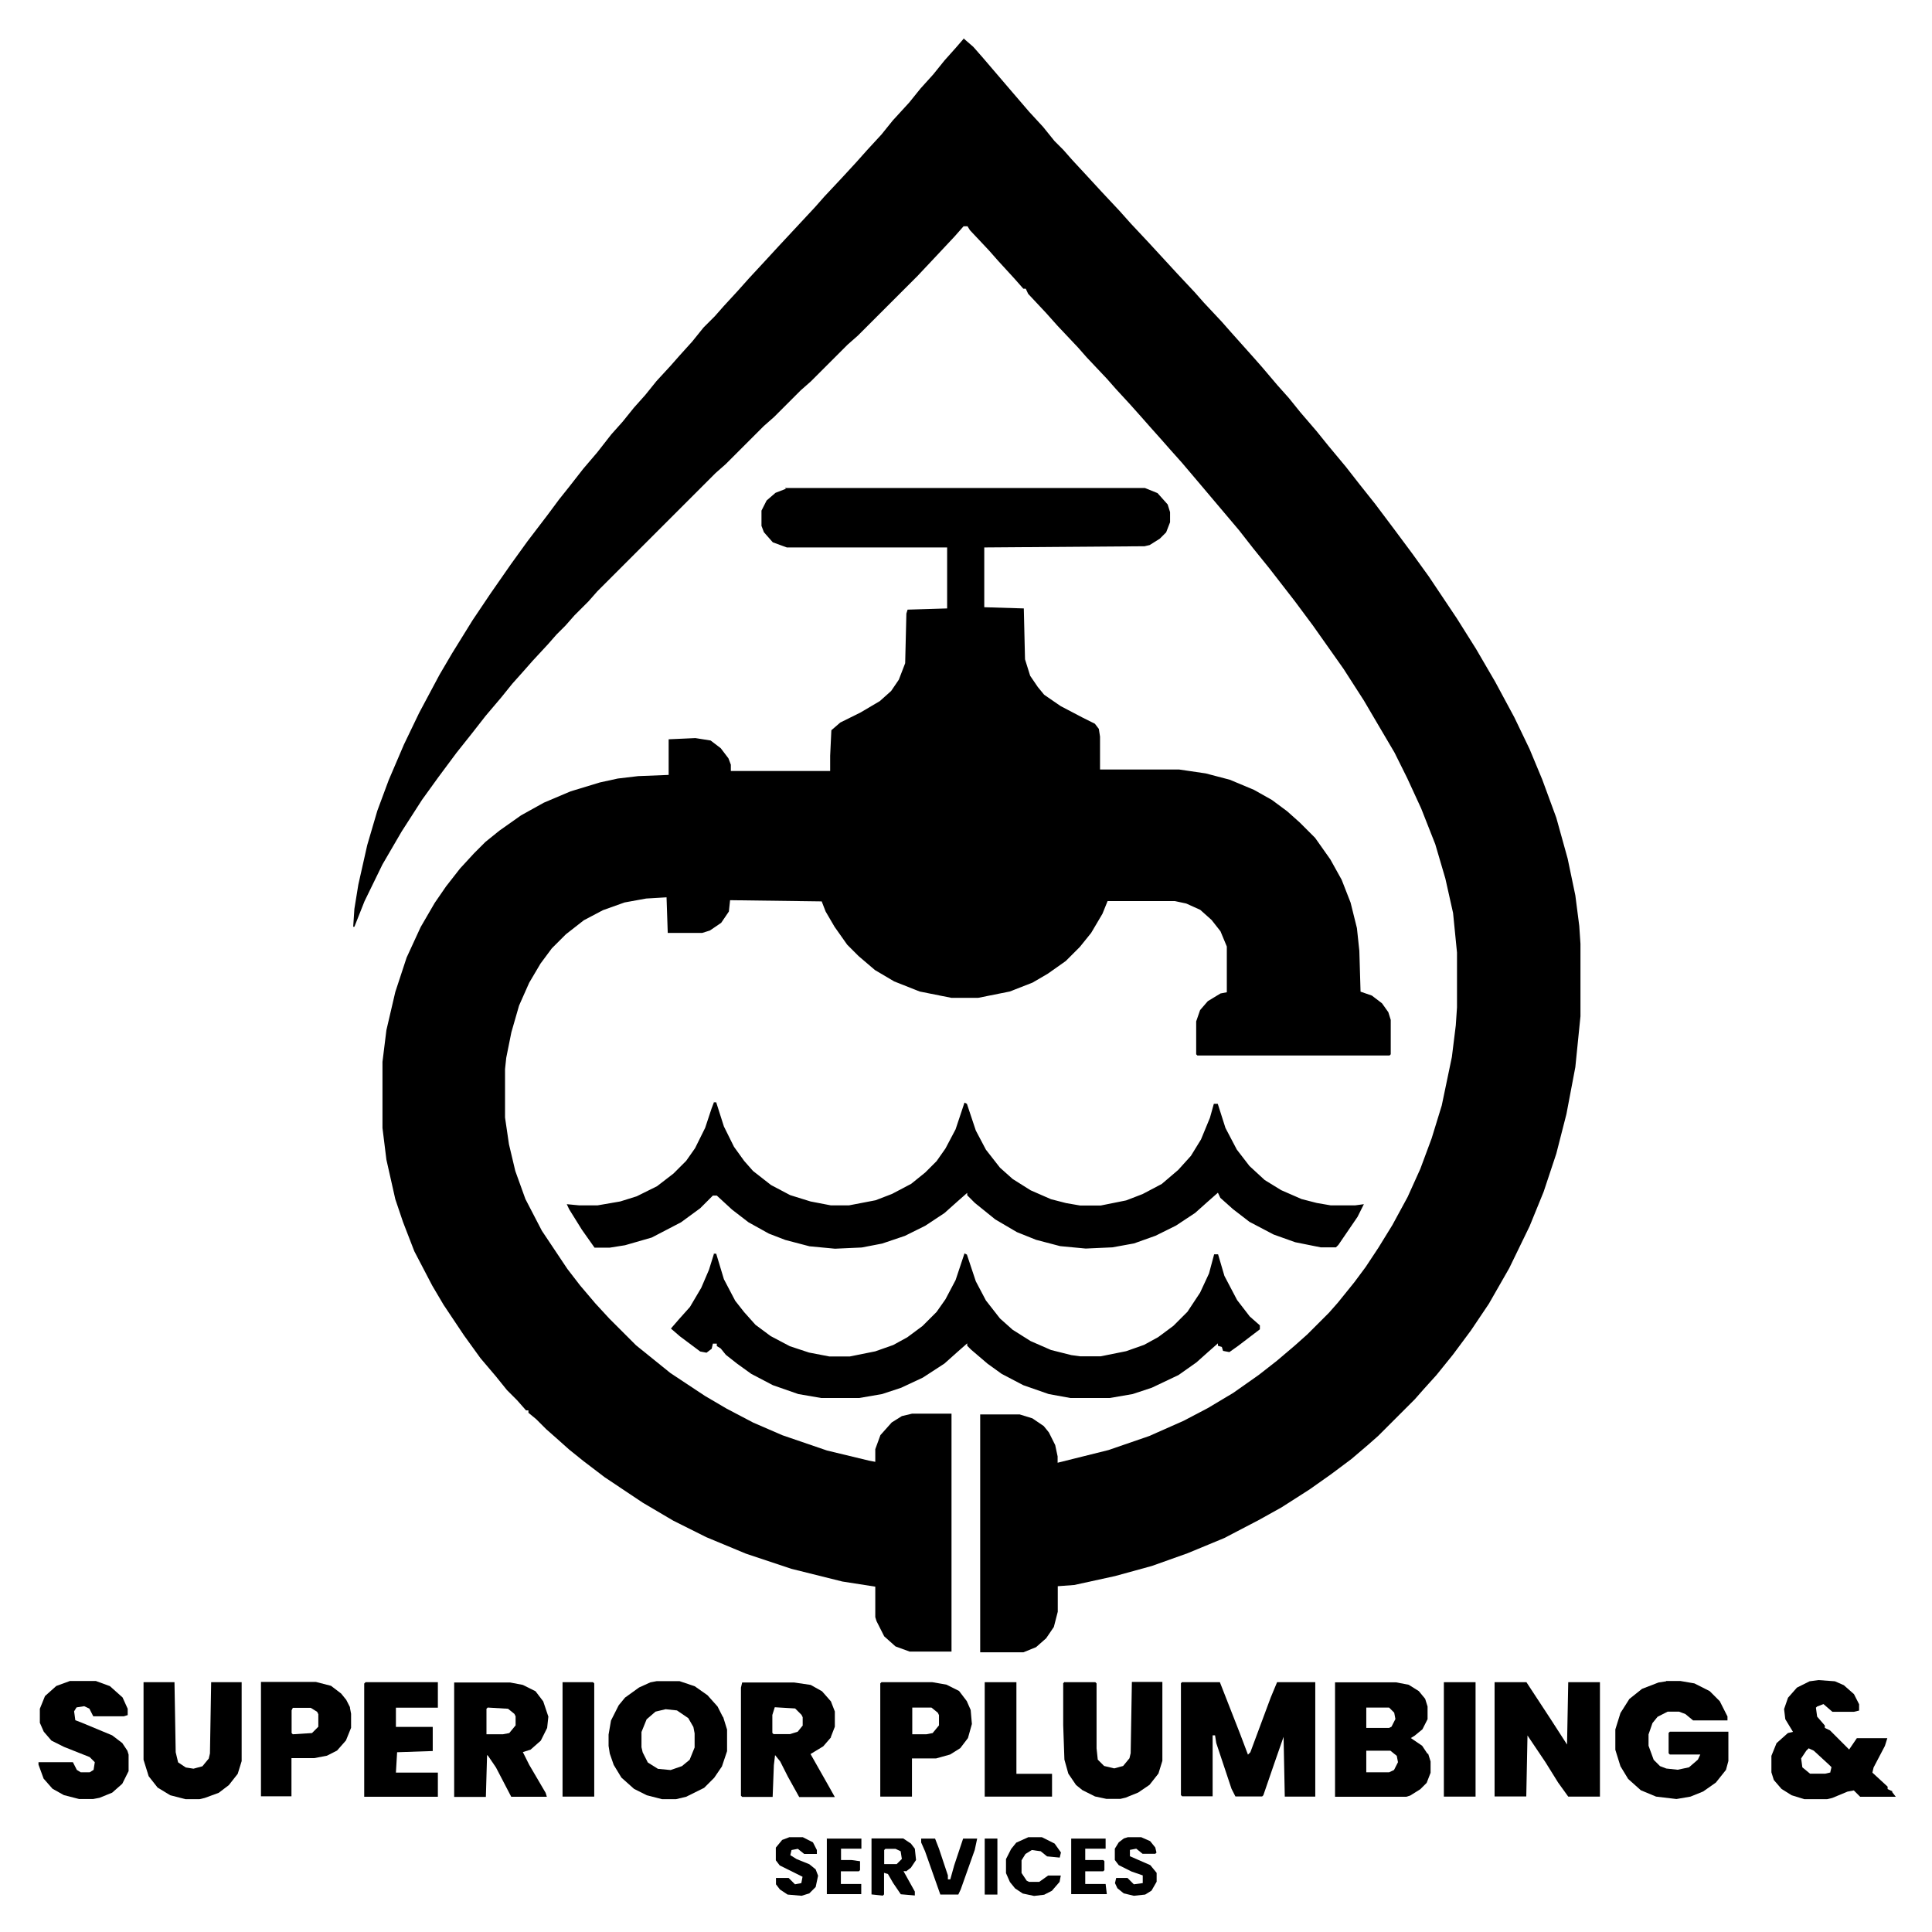 <?xml version="1.0" encoding="UTF-8"?>
<svg xmlns="http://www.w3.org/2000/svg" version="1.1" viewBox="0 0 1280 1280">
  <!-- Generator: Adobe Illustrator 28.6.0, SVG Export Plug-In . SVG Version: 1.2.0 Build 709)  -->
  <g>
    <g id="Layer_1">
      <g id="Layer_1-2" data-name="Layer_1">
        <path d="M520,323.3h238.5l8.4,3.4,6.7,7.5,1.6,5.1v6.7l-2.6,6.7-4.2,4.2-6.7,4.2-3.4.8-106.2.8v39.6l26.2.8.8,33.7,3.4,10.9,5.1,7.5,4.2,5.1,10.9,7.5,14.3,7.5,8.4,4.2,2.6,3.4.8,5.1v21.8h52.3l17.7,2.6,16,4.2,16,6.7,11.9,6.7,10.1,7.5,8.4,7.5,10.1,10.1,10.1,14.3,7.5,13.5,5.9,15.1,4.2,16.9,1.6,15.1.8,27,7.5,2.6,6.7,5.1,4.2,5.9,1.6,5.1v22.8l-.8.8h-127.3l-.8-.8v-21.8l2.6-7.5,5.1-5.9,8.4-5.1,4.2-.8v-30.3l-4.2-10.1-5.9-7.5-7.5-6.7-9.3-4.2-7.5-1.6h-44.6l-3.4,8.4-7.5,12.7-7.5,9.3-9.3,9.3-11.9,8.4-10.1,5.9-15.1,5.9-21,4.2h-17.7l-21-4.2-16.9-6.7-12.7-7.5-10.9-9.3-7.5-7.5-8.4-11.9-5.9-10.1-2.6-6.7-60.7-.8-.8,7.5-5.1,7.5-7.5,5.1-5.1,1.6h-22.8l-.8-23.6-13.5.8-14.3,2.6-14.3,5.1-12.7,6.7-11.9,9.3-9.3,9.3-7.5,10.1-7.5,12.7-6.7,15.1-5.1,17.7-3.4,16.9-.8,7.5v32.1l2.6,17.7,4.2,17.7,6.7,18.6,10.9,21,16.9,25.3,8.4,10.9,10.1,11.9,9.3,10.1,17.7,17.7,9.3,7.5,13.5,10.9,22.8,15.1,14.3,8.4,17.7,9.3,19.4,8.4,29.5,10.1,27.8,6.7,4.2.8v-8.4l3.4-9.3,7.5-8.4,6.7-4.2,6.7-1.6h26.2v157.6h-27.8l-9.3-3.4-7.5-6.7-5.1-10.1-.8-2.6v-20.2l-21.8-3.4-33.7-8.4-30.3-10.1-26.2-10.9-21.8-10.9-20.2-11.9-25.3-16.9-14.3-10.9-9.3-7.5-8.4-7.5-6.7-5.9-6.7-6.7-5.1-4.2v-1.6h-1.6l-5.9-6.7-6.7-6.7-7.5-9.3-10.1-11.9-10.9-15.1-13.5-20.2-7.5-12.7-11.9-22.8-7.5-19.4-5.1-15.1-5.9-26.2-2.6-21v-43.8l2.6-21,5.9-25.3,7.5-22.8,9.3-20.2,9.3-16,7.5-10.9,9.3-11.9,9.3-10.1,7.5-7.5,9.3-7.5,14.3-10.1,15.1-8.4,17.7-7.5,19.4-5.9,11.9-2.6,13.5-1.6,20.2-.8v-23.6l17.7-.8,10.1,1.6,6.7,5.1,5.1,6.7,1.6,4.2v4.2h65.8v-10.1l.8-16.9,5.9-5.1,13.5-6.7,12.7-7.5,7.5-6.7,5.1-7.5,4.2-10.9.8-32.9.8-2.6,26.2-.8v-40.4h-106.2l-9.3-3.4-5.9-6.7-1.6-4.2v-10.1l3.4-6.7,5.9-5.1,6.7-2.6h.3Z"/>
        <path d="M638.9,25.9l5.9,5.1,5.9,6.7,20.2,23.6,10.9,12.7,9.3,10.1,7.5,9.3,5.9,5.9,5.9,6.7,10.1,10.9,9.3,10.1,11.9,12.7,7.5,8.4,11.9,12.7,18.6,20.2,11.9,12.7,5.9,6.7,11.9,12.7,5.9,6.7,15.1,16.9,5.9,6.7,10.1,11.9,7.5,8.4,7.5,9.3,10.9,12.7,7.5,9.3,11.9,14.3,9.3,11.9,10.1,12.7,12.7,16.9,11.9,16,10.9,15.1,18.6,27.8,12.7,20.2,12.7,21.8,12.7,23.6,10.1,21,8.4,20.2,9.3,25.3,7.5,27,5.1,24.4,2.6,20.2.8,11.9v48l-3.4,33.7-5.9,31.1-6.7,26.2-8.4,25.3-9.3,22.8-13.5,27.8-13.5,23.6-11.9,17.7-11.9,16-10.9,13.5-8.4,9.3-5.9,6.7-24.4,24.4-6.7,5.9-10.9,9.3-13.5,10.1-14.3,10.1-18.6,11.9-15.1,8.4-22.8,11.9-24.4,10.1-23.6,8.4-24.4,6.7-27,5.9-10.9.8v16.9l-2.6,10.1-5.1,7.5-6.7,5.9-8.4,3.4h-28.6v-157.6h26.2l8.4,2.6,7.5,5.1,3.4,4.2,4.2,8.4,1.6,7.5v4.2l33.7-8.4,27-9.3,22.8-10.1,16-8.4,16.9-10.1,16.9-11.9,11.9-9.3,11.9-10.1,8.4-7.5,14.3-14.3,5.9-6.7,10.9-13.5,7.5-10.1,8.4-12.7,9.3-15.1,10.1-18.6,8.4-18.6,7.5-20.2,6.7-21.8,6.7-32.1,2.6-21,.8-11.9v-36.3l-2.6-26.2-5.1-22.8-6.7-22.8-9.3-23.6-9.3-20.2-8.4-16.9-11.9-20.2-8.4-14.3-13.5-21-20.2-28.6-11.9-16-16.9-21.8-10.9-13.5-9.3-11.9-27.8-32.9-10.1-11.9-7.5-8.4-5.9-6.7-7.5-8.4-5.9-6.7-7.5-8.4-9.3-10.1-5.9-6.7-13.5-14.3-5.9-6.7-13.5-14.3-7.5-8.4-11.9-12.7-1.6-3.4h-1.6l-5.9-6.7-10.9-11.9-5.9-6.7-12.7-13.5-1.6-2.6h-2.6l-5.9,6.7-11.9,12.7-12.7,13.5-39.6,39.6-6.7,5.9-24.4,24.4-6.7,5.9-17.7,17.7-6.7,5.9-25.3,25.3-6.7,5.9-78.3,78.3-5.9,6.7-9.3,9.3-5.9,6.7-5.9,5.9-5.9,6.7-10.1,10.9-5.9,6.7-7.5,8.4-7.5,9.3-10.1,11.9-9.3,11.9-10.1,12.7-11.9,16-10.9,15.1-13.5,21-12.7,21.8-11.9,24.4-6.7,16.9h-.8l.8-11.9,2.6-16,5.9-26.2,6.7-22.8,7.5-20.2,10.1-23.6,10.1-21,13.5-25.3,8.4-14.3,13.5-21.8,11.9-17.7,13.5-19.4,10.9-15.1,13.5-17.7,7.5-10.1,6.7-8.4,9.3-11.9,9.3-10.9,9.3-11.9,7.5-8.4,7.5-9.3,7.5-8.4,7.5-9.3,9.3-10.1,5.9-6.7,8.4-9.3,7.5-9.3,7.5-7.5,5.9-6.7,9.3-10.1,7.5-8.4,10.1-10.9,9.3-10.1,24.4-26.2,5.9-6.7,11.9-12.7,9.3-10.1,7.5-8.4,9.3-10.1,7.5-9.3,10.9-11.9,7.5-9.3,8.4-9.3,7.5-9.3,7.5-8.4,5.1-5.9v-.4Z"/>
        <path d="M472.9,730.3h1.6l5.1,16,6.7,13.5,6.7,9.3,5.9,6.7,11.9,9.3,12.7,6.7,13.5,4.2,13.5,2.6h11.9l17.7-3.4,10.9-4.2,12.7-6.7,9.3-7.5,7.5-7.5,5.9-8.4,6.7-12.7,5.9-17.7,1.6.8,5.9,17.7,6.7,12.7,9.3,11.9,8.4,7.5,11.9,7.5,13.5,5.9,10.1,2.6,9.3,1.6h13.5l16.9-3.4,10.9-4.2,12.7-6.7,10.9-9.3,8.4-9.3,6.7-10.9,5.9-14.3,2.6-9.3h2.6l5.1,16,7.5,14.3,8.4,10.9,10.1,9.3,10.9,6.7,13.5,5.9,10.1,2.6,9.3,1.6h16l5.9-.8-4.2,8.4-12.7,18.6-1.6,1.6h-10.1l-16.9-3.4-14.3-5.1-16-8.4-10.9-8.4-8.4-7.5-1.6-3.4-6.7,5.9-8.4,7.5-12.7,8.4-13.5,6.7-14.3,5.1-14.3,2.6-17.7.8-16.9-1.6-16-4.2-12.7-5.1-14.3-8.4-13.5-10.9-5.1-5.1v-1.6l-6.7,5.9-8.4,7.5-12.7,8.4-13.5,6.7-15.1,5.1-13.5,2.6-17.7.8-16.9-1.6-16-4.2-10.9-4.2-13.5-7.5-10.9-8.4-10.1-9.3h-2.6l-8.4,8.4-12.7,9.3-19.4,10.1-17.7,5.1-10.1,1.6h-10.1l-8.4-11.9-8.4-13.5-1.6-3.4,8.4.8h11.9l15.1-2.6,10.9-3.4,13.5-6.7,10.9-8.4,8.4-8.4,5.9-8.4,6.7-13.5,4.2-12.7,1.6-4.2-.7-.7Z"/>
        <path d="M472.9,830.6h1.6l5.1,16.9,7.5,14.3,5.9,7.5,7.5,8.4,10.1,7.5,12.7,6.7,12.7,4.2,13.5,2.6h13.5l16.9-3.4,11.9-4.2,9.3-5.1,10.1-7.5,9.3-9.3,5.9-8.4,6.7-12.7,5.9-17.7,1.6.8,5.9,17.7,6.7,12.7,9.3,11.9,8.4,7.5,11.9,7.5,13.5,5.9,13.5,3.4,5.9.8h13.5l16.9-3.4,11.9-4.2,9.3-5.1,10.1-7.5,9.3-9.3,8.4-12.7,5.9-12.7,3.4-12.7h2.6l4.2,14.3,8.4,16,8.4,10.9,6.7,5.9v2.6l-14.3,10.9-5.9,4.2-4.2-.8-.8-2.6-2.6-.8v-1.6l-6.7,5.9-7.5,6.7-11.9,8.4-17.7,8.4-12.7,4.2-15.1,2.6h-26.2l-14.3-2.6-16.9-5.9-14.3-7.5-9.3-6.7-10.9-9.3-2.6-2.6v-1.6l-6.7,5.9-8.4,7.5-14.3,9.3-14.3,6.7-12.7,4.2-15.1,2.6h-25.3l-15.1-2.6-16.9-5.9-14.3-7.5-9.3-6.7-7.5-5.9-3.4-4.2-2.6-1.6v-1.6h-2.6l-.8,3.4-3.4,2.6-4.2-.8-13.5-10.1-5.9-5.1,5.1-5.9,7.5-8.4,7.5-12.7,5.1-11.9,3.4-10.9-.5.3Z"/>
        <path d="M782.9,1114.5h25.3l13.5,34.5,5.1,13.5,1.6-1.6,13.5-36.3,4.2-10.1h25.3v75.8h-20.2l-.8-39.6-5.9,16.9-7.5,21.8-.8.8h-17.7l-2.6-5.1-10.1-30.3-.8-5.1h-1.6v40.4h-20.2l-.8-.8v-74.1l.8-.8-.3.3Z"/>
        <path d="M990.3,1114.5h21l16,24.4,10.9,16.9.8-41.3h21v75.8h-21l-6.7-9.3-8.4-13.5-11.9-17.7-.8,40.4h-21v-75.8Z"/>
        <path d="M1104,1113.7h9.3l9.3,1.6,10.1,5.1,6.7,6.7,5.1,10.1v2.6h-22.8l-5.1-4.2-4.2-1.6h-7.5l-6.7,3.4-3.4,4.2-2.6,7.5v7.5l3.4,9.3,4.2,4.2,4.2,1.6,7.5.8,7.5-1.6,5.9-5.1,1.6-3.4h-20.2l-.8-.8v-13.5l.8-.8h38.8v19.4l-1.6,5.9-6.7,8.4-8.4,5.9-8.4,3.4-9.3,1.6-13.5-1.6-10.1-4.2-8.4-7.5-5.1-8.4-3.4-10.9v-13.5l3.4-10.9,5.9-9.3,8.4-6.7,10.9-4.2,5.1-.8v-.3Z"/>
        <path d="M705.5,1114.5h20.2l.8.8v43l.8,7.5,4.2,4.2,6.7,1.6,5.9-1.6,4.2-5.1.8-3.4.8-47.2h20.2v52.3l-2.6,8.4-5.9,7.5-7.5,5.1-8.4,3.4-3.4.8h-9.3l-7.5-1.6-8.4-4.2-4.2-3.4-5.1-7.5-2.6-9.3-.8-22.8v-27.8l.8-.8h.1Z"/>
        <path d="M95.4,1114.5h20.2l.8,46.4,1.6,6.7,5.1,3.4,5.1.8,5.9-1.6,4.2-5.1.8-3.4.8-47.2h20.2v52.3l-2.6,8.4-5.9,7.5-6.7,5.1-9.3,3.4-3.4.8h-9.3l-10.1-2.6-8.4-5.1-5.9-7.5-3.4-10.9v-51.4h.1Z"/>
        <path d="M46.6,1113.7h16.9l9.3,3.4,8.4,7.5,3.4,7.5v4.2l-2.6.8h-20.2l-2.6-5.1-3.4-1.6-5.1.8-1.6,2.6.8,5.9,4.2,1.6,20.2,8.4,6.7,5.1,3.4,5.1.8,2.6v10.9l-4.2,8.4-6.7,5.9-8.4,3.4-4.2.8h-9.3l-10.1-2.6-7.5-4.2-5.9-6.7-3.4-9.3v-1.6h22.8l2.6,5.1,2.6,1.6h5.9l2.6-1.6.8-5.1-3.4-3.4-16.9-6.7-8.4-4.2-5.1-5.9-2.6-5.9v-9.3l3.4-8.4,7.5-6.7,9.3-3.4h0Z"/>
        <path d="M242.1,1114.5h48v16.9h-27.8v12.7h24.4v16l-23.6.8-.8,13.5h27.8v16h-48.8v-75l.8-.8h0Z"/>
        <path d="M652.4,1114.5h21v60.7h23.6v15.1h-44.6v-75.8h0Z"/>
        <path d="M956.6,1114.5h21v75.8h-21v-75.8Z"/>
        <path d="M372.7,1114.5h20.2l.8.8v75h-21v-75.8Z"/>
        <path d="M478.8,1137.3l-3.4-6.7-6.7-7.5-8.4-5.9-10.1-3.4h-15.1l-4.2.8-7.5,3.4-9.3,6.7-4.2,5.1-5.1,10.1-1.6,9.3v7.5l.8,5.1,2.6,7.5,5.1,8.4,8.4,7.5,8.4,4.2,10.1,2.6h9.3l6.7-1.6,11.9-5.9,6.7-6.7,5.1-7.5,3.4-10.1v-14.3l-2.6-8.4h-.3ZM460.3,1157.5l-3.4,8.4-5.1,4.2-7.5,2.6-8.4-.8-6.7-4.2-3.4-6.7-.8-3.4v-10.1l3.4-8.4,5.9-5.1,6.7-1.6,7.5.8,7.5,5.1,3.4,5.9.8,4.2v9.3h0Z"/>
        <path d="M681,1217.2h9.3l8.4,4.2,4.2,5.9-.8,3.4-8.4-.8-4.2-3.4-5.9-.8-4.2,2.6-2.6,4.2v8.4l3.4,5.1,1.6.8h6.7l5.9-4.2h8.4l-.8,4.2-5.1,5.9-5.1,2.6-6.7.8-7.5-1.6-5.1-3.4-3.4-4.2-2.6-5.9v-9.3l3.4-6.7,3.4-4.2,7.5-3.4h.3Z"/>
        <path d="M746.8,1217.2h9.3l5.9,2.6,3.4,4.2.8,3.4-.8.8h-8.4l-4.2-3.4-4.2.8v4.2l13.5,5.9,4.2,5.1v5.9l-3.4,5.9-4.2,2.6-7.5.8-6.7-1.6-4.2-3.4-1.6-3.4.8-3.4h7.5l4.2,4.2,5.9-.8v-5.1l-7.5-2.6-8.4-4.2-2.6-3.4v-7.5l2.6-4.2,3.4-2.6,2.6-.8h-.4Z"/>
        <path d="M522.6,1217.2h9.3l6.7,3.4,2.6,5.1v2.6h-8.4l-4.2-3.4-4.2.8-.8,3.4,4.2,2.6,8.4,3.4,4.2,3.4,1.6,4.2-1.6,7.5-4.2,4.2-5.1,1.6-9.3-.8-5.1-3.4-2.6-3.4v-4.2h8.4l4.2,4.2,4.2-.8.8-4.2-15.1-7.5-2.6-3.4v-8.4l4.2-5.1,4.2-1.6h.3Z"/>
        <path d="M610.2,1218.1h9.3l2.6,6.7,5.9,17.7v2.6h1.6l2.6-9.3,5.9-17.7h9.3l-1.6,7.5-9.3,26.2-1.6,3.4h-11.9l-10.1-28.6-2.6-5.9v-2.6h-.1Z"/>
        <path d="M709.7,1218.1h22.8v6.7h-13.5v7.5h11.9l.8.8v5.9l-.8.8h-11.9v8.4h13.5l.8,6.7h-23.6v-37.1h0Z"/>
        <path d="M652.4,1218.1h8.4v37.1h-8.4v-37.1Z"/>
        <path d="M550.5,1150.7l2.6-6.7v-10.1l-2.6-6.7-5.9-6.7-7.5-4.2-10.9-1.6h-34.5l-.8,3.4v71.6l.8.8h20.2l.8-21,.8-6.7,3.4,4.2,5.1,10.1,7.5,13.5h23.6l-4.2-7.5-11.9-21,8.4-5.1,5.1-5.9h0ZM531.9,1143.1l-3.4,4.2-5.1,1.6h-10.9l-.8-.8v-11.9l1.6-5.1,13.5.8,4.2,4.2.8,1.6v5.4Z"/>
        <path d="M358.3,1153.2l4.2-8.4.8-7.5-3.4-10.1-5.1-6.7-8.4-4.2-8.4-1.6h-37.1v75.8h21l.8-27.8.8.8,5.1,7.5,10.1,19.4h23.6l-.8-2.6-10.9-18.6-4.2-8.4,5.1-1.6,6.7-5.9h-.1ZM341.6,1143.1l-4.2,5.1-4.2.8h-10.9v-16.9l.8-.8,13.5.8,4.2,3.4.8,1.6v5.9Z"/>
        <path d="M232,1131.3l-2.6-5.1-3.4-4.2-6.7-5.1-10.1-2.6h-36.3v75.8h20.2v-25.3h15.1l8.4-1.6,6.7-3.4,5.9-6.7,3.4-8.4v-9.3l-.8-4.2h.1ZM210.9,1144l-4.2,4.2-12.7.8-.8-.8v-15.1l.8-1.6h11.9l4.2,2.6.8,1.6v8.4Z"/>
        <path d="M643.1,1132.9l-2.6-5.9-5.1-6.7-8.4-4.2-9.3-1.6h-33.7l-.8.8v75h21v-25.3h16l9.3-2.6,6.7-4.2,5.1-6.7,2.6-9.3-.8-9.3h-.1ZM622.1,1143.1l-4.2,5.1-4.2.8h-9.3v-17.7h12.7l4.2,3.4.8,1.6v6.7Z"/>
        <path d="M945.6,1161.7l-3.4-5.1-7.5-5.1,2.6-1.6,5.1-4.2,3.4-6.7v-8.4l-1.6-5.1-4.2-5.1-6.7-4.2-8.4-1.6h-40.4v75.8h47.2l2.6-.8,6.7-4.2,4.2-4.2,2.6-6.7v-7.5l-1.6-5.1h-.4ZM905.2,1131.3h15.1l3.4,3.4.8,4.2-2.6,5.1-1.6.8h-15.1v-13.5h0ZM923.7,1172.6l-3.4,1.6h-15.1v-14.3h16l4.2,3.4.8,4.2-2.6,5.1h0Z"/>
        <path d="M1254,1186.9l-3.4-1.6v-1.6l-10.1-9.3.8-3.4,7.5-14.3,1.6-5.1h-20.2l-5.1,7.5-12.7-12.7-3.4-1.6v-1.6l-5.1-5.9-.8-5.9.8-.8,4.2-1.6,5.9,5.1h14.3l3.4-.8v-4.2l-3.4-6.7-6.7-5.9-5.9-2.6-10.9-.8-5.9.8-8.4,4.2-5.9,6.7-2.6,7.5.8,6.7,5.1,8.4-3.4.8-7.5,6.7-3.4,8.4v10.9l1.6,5.1,5.1,5.9,6.7,4.2,8.4,2.6h15.1l3.4-.8,10.1-4.2,4.2-.8,4.2,4.2h23.6l-2.6-3.4h.5ZM1212.7,1174.3l-3.4.8h-10.1l-5.1-4.2-.8-5.9,3.4-5.1,1.6-1.6,3.4,1.6,10.1,9.3,1.6,1.6-.8,3.4h.1Z"/>
        <path d="M547.9,1218.1h22.8v6.7h-13.5v7.5h6.7l5.9.8v5.9l-.8.8h-11.9v8.4h13.5v6.7h-22.8v-37.1h0Z"/>
        <path d="M600.1,1240l3.4-2.6,3.4-5.1-.8-7.5-2.6-3.4-5.1-3.4h-21v37.1l7.5.8.8-.8v-14.3l2.6.8,3.4,5.9,5.1,7.5,9.3.8v-2.6l-7.5-13.5h1.6,0ZM594.2,1235h-8.4v-9.3l.8-.8h6.7l3.4,1.6.8,5.1-3.4,3.4h0Z"/>
      </g>
    </g>
  </g>
</svg>